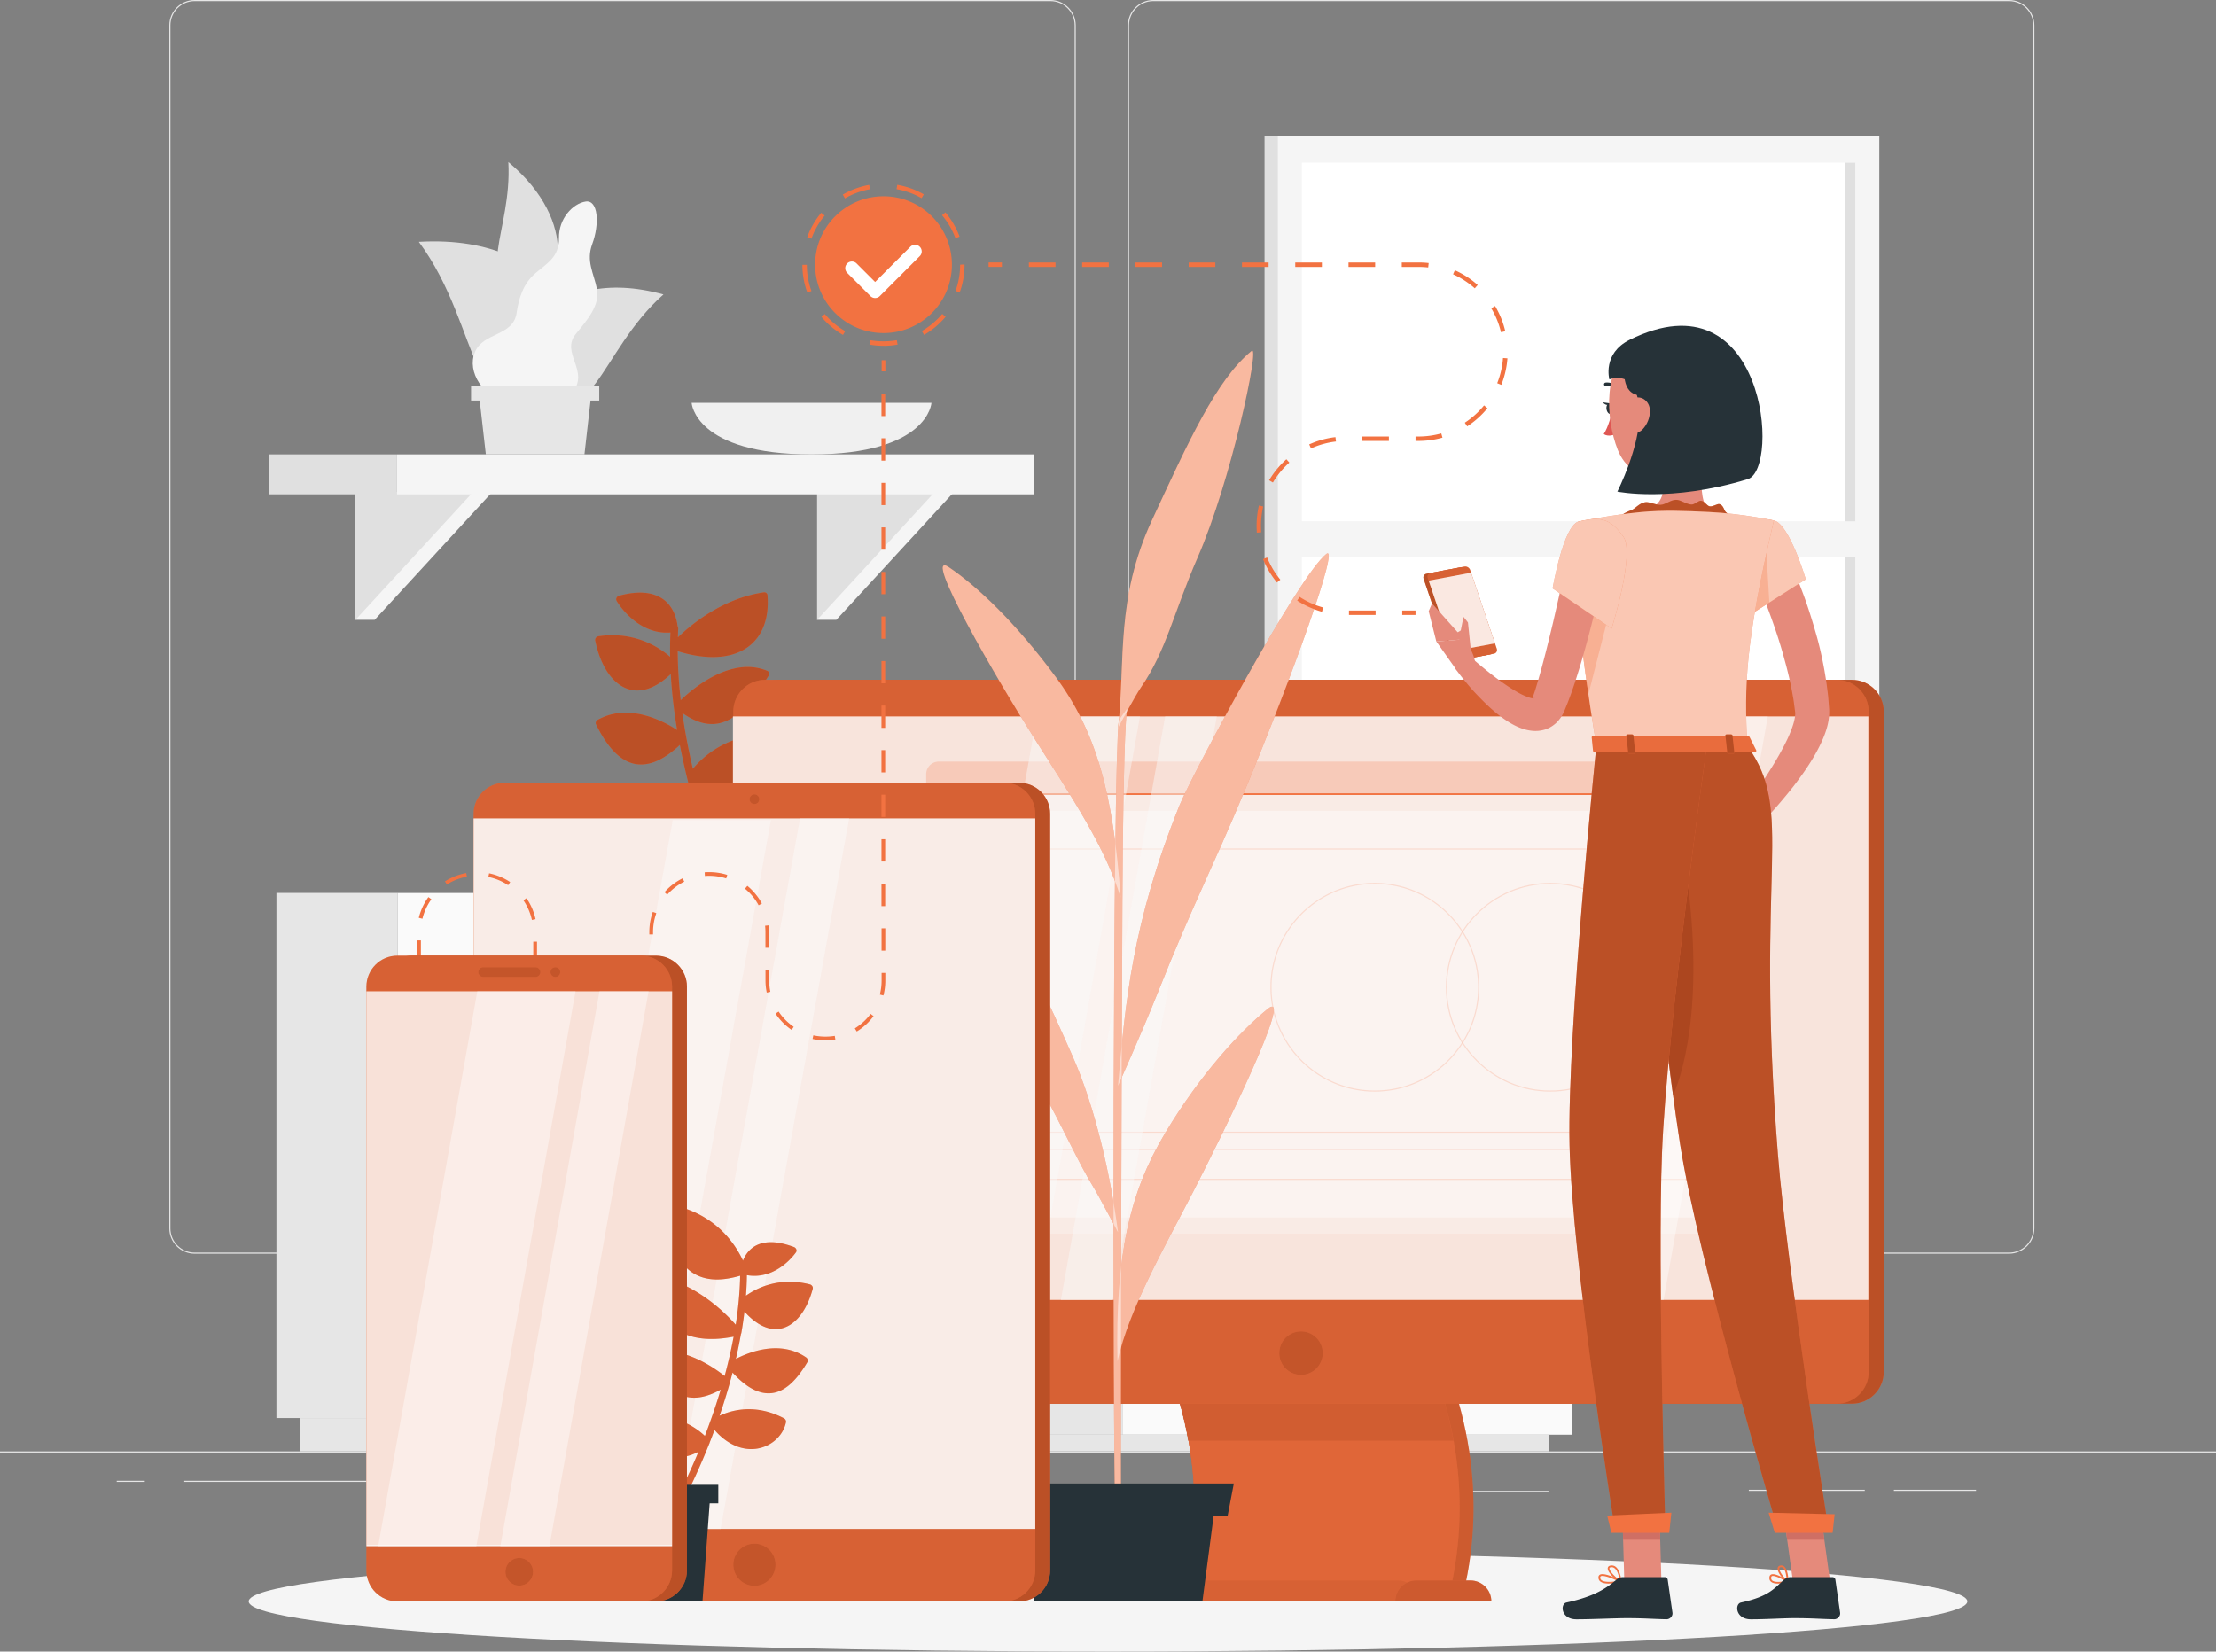 <svg width="817" height="609" viewBox="0 0 817 609" fill="none" xmlns="http://www.w3.org/2000/svg"><rect x="0" y="0" width="817" height="609" fill="#808080" stroke="none"/><g clip-path="url(#a)"><path d="M817 535.19H0v.409h817v-.409Zm-88.48 14.138h-30.278v.408h30.278v-.408Zm-41.017 0h-42.745v.408h42.745v-.408Zm-116.603.408h-31.634v.409H570.9v-.409Zm-432.382-3.71H67.945v.408h70.573v-.408Zm-85.136 0H43.04v.408h10.343v-.408Zm216.145 12.291h-102.91v.408h102.91v-.408Zm117.75-96.022H71.752c-5.147 0-9.33-4.184-9.33-9.333V9.332c0-5.148 4.183-9.332 9.33-9.332h315.525c5.148 0 9.331 4.184 9.331 9.333v443.629c0 5.149-4.183 9.333-9.331 9.333ZM71.752.409c-4.918 0-8.922 4.004-8.922 8.924v443.629c0 4.92 4.004 8.924 8.922 8.924h315.525c4.919 0 8.922-4.004 8.922-8.924V9.332c0-4.92-4.003-8.923-8.922-8.923H71.752Zm668.955 461.886H425.182c-5.147 0-9.33-4.184-9.33-9.333V9.332c0-5.148 4.183-9.332 9.33-9.332h315.525c5.147 0 9.33 4.184 9.33 9.333v443.629c0 5.149-4.183 9.333-9.33 9.333ZM425.182.409c-4.919 0-8.922 4.004-8.922 8.924v443.629c0 4.92 4.003 8.924 8.922 8.924h315.525c4.918 0 8.922-4.004 8.922-8.924V9.332c0-4.92-4.004-8.923-8.922-8.923H425.182Z" fill="#E6E6E6"/><path d="M687.945 50.03H466.211v211.754h221.734V50.029Z" fill="#E0E0E0"/><path d="M692.867 50.03H471.133v211.754h221.734V50.029Z" fill="#F5F5F5"/><path d="M684.023 251.847V59.967H479.986v191.88h204.037Z" fill="#fff"/><path d="M684.023 251.847V59.967h-3.725v191.88h3.725Z" fill="#E0E0E0"/><path d="M689.203 192.208H474.789v13.336h214.414v-13.336Z" fill="#F5F5F5"/><path d="M413.813 431.977h-43.758v97.068h43.758v-97.068Z" fill="#E6E6E6"/><path d="M571.15 529.028H378.469v6.145H571.15v-6.145Z" fill="#E6E6E6"/><path d="M413.811 529.028h165.72V431.96h-165.72v97.068Z" fill="#FAFAFA"/><path d="M431.02 475.746h131.308v-31.838H431.02v31.838Zm0 41.334h131.308v-31.838H431.02v31.838Z" fill="#E6E6E6"/><path d="M516.362 457.653h-39.364a1.928 1.928 0 0 0-1.928 1.928v.507a1.93 1.93 0 0 0 1.928 1.929h39.364a1.93 1.93 0 0 0 1.928-1.929v-.507a1.928 1.928 0 0 0-1.928-1.928Zm0 41.334h-39.364a1.93 1.93 0 0 0-1.928 1.929v.507c0 1.065.864 1.928 1.928 1.928h39.364a1.928 1.928 0 0 0 1.928-1.928v-.507a1.93 1.93 0 0 0-1.928-1.929Z" fill="#FAFAFA"/><path d="M146.555 329.27h-44.641v193.629h44.641V329.27Zm184.07 193.645H110.492v12.275h220.133v-12.275Z" fill="#E6E6E6"/><path d="M146.555 522.915h192.633V329.286H146.555v193.629Z" fill="#FAFAFA"/><path d="M164.099 416.613h157.534v-63.514H164.099v63.514Zm0 82.472h157.534v-63.513H164.099v63.513Z" fill="#E6E6E6"/><path d="M260.558 389.22h-35.376a4.355 4.355 0 0 1-4.346-4.348 4.355 4.355 0 0 1 4.346-4.347h35.376a4.356 4.356 0 0 1 4.347 4.347 4.356 4.356 0 0 1-4.347 4.348Zm0 82.457h-35.376a4.356 4.356 0 0 1-4.346-4.348 4.356 4.356 0 0 1 4.346-4.348h35.376a4.357 4.357 0 0 1 4.347 4.348 4.356 4.356 0 0 1-4.347 4.348Zm254.138-55.113s-32.876-56.698 12.729-101.824c0 0 11.912 7.763 11.716 18.191-.18 10.427-12.745 13.075-10.049 21.787 2.696 8.711 14.559 17.259 6.781 24.45-7.778 7.192 1.258 13.615.735 22.425-.522 8.825-21.912 14.971-21.912 14.971Z" fill="#FAFAFA"/><path d="M466.641 400.367s1.128 31.593 44.216 31.593c43.089 0 44.216-31.593 44.216-31.593h-88.448.016Z" fill="#E6E6E6"/><path d="M517.192 421.745s13.333-64.167-44.184-92.606c0 0-8.856 11.114-5.392 20.969 3.464 9.839 16.226 8.385 16.406 17.505.179 9.12-8.383 20.969 1.274 25.333 9.657 4.381 3.105 13.304 6.373 21.509 3.268 8.205 25.523 7.29 25.523 7.29Z" fill="#E6E6E6"/><path d="M254.985 148.552s1.128 18.992 44.216 18.992c43.089 0 44.216-18.992 44.216-18.992h-88.448.016Z" fill="#F0F0F0"/><path d="m138.122 181.371-7.075 47.202h7.075l43.399-47.202h-43.399Z" fill="#F5F5F5"/><path d="M131.047 181.371v47.202l43.399-47.202h-43.399Z" fill="#E0E0E0"/><path d="m308.334 181.371-7.092 47.202h7.092l43.399-47.202h-43.399Z" fill="#F5F5F5"/><path d="M301.242 181.371v47.202l43.416-47.202h-43.416Zm-202.073.899h47.206v-14.726H99.169v14.726Z" fill="#E0E0E0"/><path d="M381.082 167.544H146.391v14.726h234.691v-14.726Z" fill="#F5F5F5"/><path d="M194.61 107.038c12.206 1.683 19.738-24.843-7.19-47.3 1.454 25.987-14.069 44.358 7.19 47.3Z" fill="#E0E0E0"/><path d="M203.581 141.769c17.68-12.405 5.588-55.733-49.167-52.595 23.693 31.904 18.317 74.202 49.167 52.595Z" fill="#E0E0E0"/><path d="M197.339 141.475c-11.765-12.666 4.984-44.537 47.272-32.9-23.873 20.985-26.782 54.981-47.272 32.9Z" fill="#E0E0E0"/><path d="M212.4 123.006c4.069-4.952 8.873-10.526 7.697-16.41-1.21-5.949-4.069-10.28-1.765-16.54 2.778-7.518 2.238-16.491-2.451-15.74-4.673.753-9.951 6.244-9.804 13.534.082 7.06-4.526 9.3-8.856 13.059-4.314 3.726-6.014 9.234-6.782 14.644-1.372 8.548-12.418 6.93-15.359 14.35-3.023 7.159 3.023 16.704 12.696 18.894 9.706 2.207 16.569 3.563 23.17-3.988 6.716-8.025-4.559-14.693 1.454-21.787v-.016Z" fill="#F5F5F5"/><path d="M179.12 167.544h36.357l2.745-24.19h-41.847l2.745 24.19Z" fill="#E6E6E6"/><path d="M173.674 147.686h47.256v-5.328h-47.256v5.328Z" fill="#E6E6E6"/><path d="M297.157 303.233H257.68v26.037h39.477v-26.037Z" fill="#F5F5F5"/><path d="M228.039 329.27h29.641v-26.037h-29.641v26.037Z" fill="#E0E0E0"/><path d="M216.475 289.374h-16.928v39.912h16.928v-39.912Z" fill="#F5F5F5"/><path d="M186.834 329.27h12.713v-39.913h-12.713v39.913Z" fill="#E0E0E0"/><path d="M408.504 609c174.973 0 316.816-8.283 316.816-18.502 0-10.218-141.843-18.501-316.816-18.501-174.973 0-316.817 8.283-316.817 18.501 0 10.219 141.844 18.502 316.817 18.502Z" fill="#F5F5F5"/><path d="M256.83 289.079c1.96.85 3.954 1.422 5.915 1.651 4.199.49 8.333-.425 11.961-2.779 5.604-3.628 9.019-9.986 8.464-15.821-.049-.588-.54-1.029-1.16-1.046-14.135-.18-22.975 8.107-26.569 12.389-1.536-6.538-2.892-13.451-3.873-20.561 3.268 2.305 6.356 3.629 9.298 3.972 1.421.163 2.81.114 4.183-.164 7.304-1.503 13.137-9.348 18.349-17.586.196-.31.262-.686.164-1.013a1.129 1.129 0 0 0-.654-.736c-13.317-5.54-27.435 6.456-31.944 10.804a166.356 166.356 0 0 1-1.112-18.077c3.056.948 5.981 1.602 8.742 1.912 7.174.85 13.203-.408 17.517-3.726 5.114-3.939 7.483-10.444 6.846-18.829-.049-.686-.67-1.144-1.372-1.046-15.164 2.19-26.814 11.915-31.667 16.59.032-1.079.065-2.158.13-3.236a1.263 1.263 0 0 0-.212-.752c-.588-4.691-2.582-8.287-5.784-10.362-3.791-2.468-9.134-2.795-15.834-.997a1.475 1.475 0 0 0-.915.768c-.18.376-.163.784.033 1.127.278.491 6.144 10.379 16.487 11.605 1.078.131 2.206.147 3.366.065-.131 2.975-.18 5.966-.131 8.957-4.134-3.58-13.202-9.513-26.438-7.568a1.467 1.467 0 0 0-.931.556 1.27 1.27 0 0 0-.245 1.013c2.059 10.118 7.042 16.933 13.349 18.208.278.049.572.098.883.147 3.251.376 7.941-.588 13.627-5.998.393 6.995 1.226 13.925 2.337 20.626-5.49-3.547-18.088-10.035-29.298-3.726-.621.343-.882 1.095-.588 1.683 4.559 9.218 9.526 14.023 15.213 14.693h.147c4.738.507 9.836-1.846 15.539-7.126a263.785 263.785 0 0 0 4.445 19.025c-5.295-4.429-12.059-4.625-20.883-.654-.392.18-.686.54-.784.948-.098.409.016.834.31 1.112.376.359 6.798 6.505 14.673 7.436 2.811.327 5.818 0 8.808-1.52 5.702 18.796 11.699 31.659 11.83 31.904.196.409.572.654 1.013.719.278.033.572-.016.85-.163.719-.36 1.029-1.21.719-1.88-.147-.294-8.481-18.158-14.788-42.527l-.016-.017Z" fill="#f27241"/><path d="M256.83 289.079c1.96.85 3.954 1.422 5.915 1.651 4.199.49 8.333-.425 11.961-2.779 5.604-3.628 9.019-9.986 8.464-15.821-.049-.588-.54-1.029-1.16-1.046-14.135-.18-22.975 8.107-26.569 12.389-1.536-6.538-2.892-13.451-3.873-20.561 3.268 2.305 6.356 3.629 9.298 3.972 1.421.163 2.81.114 4.183-.164 7.304-1.503 13.137-9.348 18.349-17.586.196-.31.262-.686.164-1.013a1.129 1.129 0 0 0-.654-.736c-13.317-5.54-27.435 6.456-31.944 10.804a166.356 166.356 0 0 1-1.112-18.077c3.056.948 5.981 1.602 8.742 1.912 7.174.85 13.203-.408 17.517-3.726 5.114-3.939 7.483-10.444 6.846-18.829-.049-.686-.67-1.144-1.372-1.046-15.164 2.19-26.814 11.915-31.667 16.59.032-1.079.065-2.158.13-3.236a1.263 1.263 0 0 0-.212-.752c-.588-4.691-2.582-8.287-5.784-10.362-3.791-2.468-9.134-2.795-15.834-.997a1.475 1.475 0 0 0-.915.768c-.18.376-.163.784.033 1.127.278.491 6.144 10.379 16.487 11.605 1.078.131 2.206.147 3.366.065-.131 2.975-.18 5.966-.131 8.957-4.134-3.58-13.202-9.513-26.438-7.568a1.467 1.467 0 0 0-.931.556 1.27 1.27 0 0 0-.245 1.013c2.059 10.118 7.042 16.933 13.349 18.208.278.049.572.098.883.147 3.251.376 7.941-.588 13.627-5.998.393 6.995 1.226 13.925 2.337 20.626-5.49-3.547-18.088-10.035-29.298-3.726-.621.343-.882 1.095-.588 1.683 4.559 9.218 9.526 14.023 15.213 14.693h.147c4.738.507 9.836-1.846 15.539-7.126a263.785 263.785 0 0 0 4.445 19.025c-5.295-4.429-12.059-4.625-20.883-.654-.392.18-.686.54-.784.948-.098.409.016.834.31 1.112.376.359 6.798 6.505 14.673 7.436 2.811.327 5.818 0 8.808-1.52 5.702 18.796 11.699 31.659 11.83 31.904.196.409.572.654 1.013.719.278.033.572-.016.85-.163.719-.36 1.029-1.21.719-1.88-.147-.294-8.481-18.158-14.788-42.527l-.016-.017Z" fill="#973915" opacity=".6"/><path d="M682.764 250.687H287.663c-6.489 0-11.749 5.261-11.749 11.751v243.398c0 6.49 5.26 11.751 11.749 11.751h395.101c6.488 0 11.748-5.261 11.748-11.751V262.438c0-6.49-5.26-11.751-11.748-11.751Z" fill="#f27241"/><path opacity=".6" d="M682.764 250.687H287.663c-6.489 0-11.749 5.261-11.749 11.751v243.398c0 6.49 5.26 11.751 11.749 11.751h395.101c6.488 0 11.748-5.261 11.748-11.751V262.438c0-6.49-5.26-11.751-11.748-11.751Z" fill="#973915"/><path d="M538.756 590.498H441.01c9.575-36.12 3.84-75.036-17.19-111.156h97.746c21.03 36.12 26.765 75.036 17.19 111.156Z" fill="#f27241"/><path d="M533.662 590.498h-97.746c9.575-36.12 3.84-75.036-17.189-111.156h97.745c21.03 36.12 26.765 75.036 17.19 111.156Z" fill="#f27241"/><path d="M536.995 531.218h-98.807c-3.154-17.521-9.641-35.009-19.461-51.876h98.808c9.82 16.867 16.307 34.355 19.46 51.876Z" fill="#f27241"/><g opacity=".4" fill="#973915"><path d="M538.764 590.498h-97.746c9.575-36.12 3.84-75.036-17.19-111.156h97.746c21.03 36.12 26.765 75.036 17.19 111.156Z"/><path d="M533.662 590.498h-97.746c9.575-36.12 3.84-75.036-17.189-111.156h97.745c21.03 36.12 26.765 75.036 17.19 111.156Z"/><path d="M536.995 531.218h-98.807c-3.154-17.521-9.641-35.009-19.461-51.876h98.808c9.82 16.867 16.307 34.355 19.46 51.876Z"/></g><path d="M533.662 590.498h-97.746c9.575-36.12 3.84-75.036-17.189-111.156h97.745c21.03 36.12 26.765 75.036 17.19 111.156Z" fill="#f27241"/><path opacity=".2" d="M533.662 590.498h-97.746c9.575-36.12 3.84-75.036-17.189-111.156h97.745c21.03 36.12 26.765 75.036 17.19 111.156Z" fill="#973915"/><path opacity=".2" d="M535.869 531.218h-97.877c-3.121-17.521-9.542-35.009-19.281-51.876h97.877c9.738 16.867 16.16 34.355 19.281 51.876Z" fill="#973915"/><path d="M677.209 250.687H282.108c-6.489 0-11.749 5.261-11.749 11.751v243.398c0 6.49 5.26 11.751 11.749 11.751h395.101c6.489 0 11.748-5.261 11.748-11.751V262.438c0-6.49-5.259-11.751-11.748-11.751Z" fill="#f27241"/><path opacity=".3" d="M677.209 250.687H282.108c-6.489 0-11.749 5.261-11.749 11.751v243.398c0 6.49 5.26 11.751 11.749 11.751h395.101c6.489 0 11.748-5.261 11.748-11.751V262.438c0-6.49-5.259-11.751-11.748-11.751Z" fill="#973915"/><path d="M515.526 582.768H403.94c-4.265 0-7.729 3.465-7.729 7.731h127.043c0-4.266-3.464-7.731-7.728-7.731Z" fill="#f27241"/><path opacity=".3" d="M515.526 582.768H403.94c-4.265 0-7.729 3.465-7.729 7.731h127.043c0-4.266-3.464-7.731-7.728-7.731Z" fill="#973915"/><path d="M688.957 264.188H270.359v215.138h418.598V264.188Z" fill="#f27241"/><path opacity=".84" d="M688.809 264.188H270.211v215.138h418.598V264.188Z" fill="#FAFAFA"/><path opacity=".23" d="M628.121 280.826H346.109a4.64 4.64 0 0 0-4.64 4.641v165.011a4.64 4.64 0 0 0 4.64 4.642h282.012a4.641 4.641 0 0 0 4.641-4.642V285.467a4.641 4.641 0 0 0-4.641-4.641Z" fill="#f27241"/><path opacity=".67" d="M631.536 292.822v157.656c0 2.55-2.091 4.642-4.64 4.642H344.867c-2.549 0-4.64-2.092-4.64-4.642V292.822h291.309Z" fill="#FAFAFA"/><path opacity=".41" d="M630.688 298.984H341.094v149.958h289.594V298.984Z" fill="#fff"/><path opacity=".19" d="M571.551 402.524c-21.226 0-38.481-17.275-38.481-38.49 0-21.215 17.272-38.491 38.481-38.491 21.209 0 38.481 17.26 38.481 38.491 0 21.231-17.255 38.49-38.481 38.49Zm0-76.572c-20.997 0-38.072 17.08-38.072 38.082 0 21.002 17.075 38.082 38.072 38.082 20.997 0 38.072-17.08 38.072-38.082 0-21.002-17.075-38.082-38.072-38.082Z" fill="#f27241"/><path opacity=".19" d="M506.864 402.524c-21.226 0-38.481-17.275-38.481-38.49 0-21.215 17.271-38.491 38.481-38.491 21.209 0 38.48 17.26 38.48 38.491 0 21.231-17.255 38.49-38.48 38.49Zm0-76.572c-20.997 0-38.073 17.08-38.073 38.082 0 21.002 17.076 38.082 38.073 38.082 20.996 0 38.072-17.08 38.072-38.082 0-21.002-17.076-38.082-38.072-38.082Zm102.977 98.081H382.649a.199.199 0 0 1-.196-.196v-6.342c0-.114.098-.196.196-.196h227.192c.114 0 .196.098.196.196v6.342a.199.199 0 0 1-.196.196Zm-226.979-.408h226.782v-5.933H382.862v5.933Z" fill="#f27241"/><path opacity=".19" d="M622.503 435.082H349.282a.199.199 0 0 1-.196-.196V313.073c0-.115.098-.197.196-.197h273.221c.115 0 .196.099.196.197v121.813a.199.199 0 0 1-.196.196Zm-273.009-.409h272.813V313.269H349.494v121.404Z" fill="#f27241"/><path d="M618.906 286.857a2.476 2.476 0 0 0 2.468 2.468 2.476 2.476 0 0 0 2.467-2.468 2.476 2.476 0 0 0-2.467-2.468 2.476 2.476 0 0 0-2.468 2.468Zm-6.275 2.468a2.468 2.468 0 1 0 0-4.936 2.468 2.468 0 0 0 0 4.936Zm-8.742 0a2.468 2.468 0 1 0 0-4.936 2.468 2.468 0 0 0 0 4.936Z" fill="#fff"/><path d="M631.535 292.512H340.242v.621h291.293v-.621Z" fill="#f27241"/><path opacity=".47" d="m382.221 264.188-38.432 215.154h38.056l38.448-215.154h-38.072Zm47.351 0-38.431 215.154h19.019l38.448-215.154h-19.036Z" fill="#FAFAFA"/><path opacity=".4" d="m642.253 264.188-38.448 215.154h9.526l38.432-215.154h-9.51Zm-16.742 0-38.449 215.154h9.527l38.431-215.154h-9.509Z" fill="#fff"/><path d="M542.111 582.768h-19.984c-4.264 0-7.729 3.465-7.729 7.731h35.442c0-4.266-3.464-7.731-7.729-7.731Z" fill="#f27241"/><path opacity=".4" d="M542.111 582.768h-19.984c-4.264 0-7.729 3.465-7.729 7.731h35.442c0-4.266-3.464-7.731-7.729-7.731Z" fill="#973915"/><path d="M487.662 498.955a8 8 0 0 1-8.007 8.009 8 8 0 0 1-8.007-8.009 8 8 0 0 1 8.007-8.009 8 8 0 0 1 8.007 8.009Z" fill="#f27241"/><path opacity=".5" d="M487.662 498.955a8 8 0 0 1-8.007 8.009 8 8 0 0 1-8.007-8.009 8 8 0 0 1 8.007-8.009 8 8 0 0 1 8.007 8.009Z" fill="#973915"/><path d="M411.243 562.877c-1.127-39.145-1.029-277.737 1.242-297.333l3.088-4.266s-1.405 3.808-1.764 70.852c-.36 67.06-.801 220.793-.425 230.747h-2.141Z" fill="#f27241"/><path d="M429.593 417.757c13.089-21.77 27.386-37.248 37.729-45.698 10.36-8.45-16.797 46.777-27.402 67.354-10.621 20.577-23.709 43.328-27.925 62.549-.817-39.144 4.51-62.418 17.598-84.189v-.016ZM412.259 268.29c2.663-24.745-.948-47.627 12.516-76.605 13.464-28.979 23.709-51.73 36.7-62.304 3.121-2.534-7.549 47.839-19.952 76.212-8.741 20.022-11.568 34.389-20.849 47.823-2.174 3.139-8.432 14.874-8.432 14.874h.017Zm-.064 132.028c2.713-30.547 5.164-59.95 22.697-103.426 4.264-10.591 43.791-84.614 54.101-92.622 5.066-3.923-12.614 45.257-29.853 86.706-12.925 31.07-18.284 39.928-32.664 75.967-5.669 14.203-14.264 33.375-14.264 33.375h-.017Zm-23.008-150.742c-14.706-19.94-28.922-33.408-39.363-40.436-10.441-7.028 18.023 41.94 31.634 63.301 13.612 21.379 26.03 39.929 31.684 58.463-2.713-39.013-9.249-61.405-23.955-81.344v.016Zm23.01 204.809c-2.778-21.215-8.497-46.205-16.667-64.707-8.17-18.502-20.752-46.875-30.752-56.518-2.402-2.321 10.458 52.89 18.726 67.567 8.252 14.677 14.314 28.504 19.51 36.823 1.732 2.762 9.183 16.835 9.183 16.835Z" fill="#f27241"/><path opacity=".5" d="M411.243 562.877c-1.127-39.145-1.029-277.737 1.242-297.333l3.088-4.266s-1.405 3.808-1.764 70.852c-.36 67.06-.801 220.793-.425 230.747h-2.141Z" fill="#fff"/><path opacity=".5" d="M429.593 417.757c13.089-21.77 27.386-37.248 37.729-45.698 10.36-8.45-16.797 46.777-27.402 67.354-10.621 20.577-23.709 43.328-27.925 62.549-.817-39.144 4.51-62.418 17.598-84.189v-.016ZM412.259 268.29c2.663-24.745-.948-47.627 12.516-76.605 13.464-28.979 23.709-51.73 36.7-62.304 3.121-2.534-7.549 47.839-19.952 76.212-8.741 20.022-11.568 34.389-20.849 47.823-2.174 3.139-8.432 14.874-8.432 14.874h.017Zm-.064 132.028c2.713-30.547 5.164-59.95 22.697-103.426 4.264-10.591 43.791-84.614 54.101-92.622 5.066-3.923-12.614 45.257-29.853 86.706-12.925 31.07-18.284 39.928-32.664 75.967-5.669 14.203-14.264 33.375-14.264 33.375h-.017Zm-23.008-150.742c-14.706-19.94-28.922-33.408-39.363-40.436-10.441-7.028 18.023 41.94 31.634 63.301 13.612 21.379 26.03 39.929 31.684 58.463-2.713-39.013-9.249-61.405-23.955-81.344v.016Zm23.01 204.809c-2.778-21.215-8.497-46.205-16.667-64.707-8.17-18.502-20.752-46.875-30.752-56.518-2.402-2.321 10.458 52.89 18.726 67.567 8.252 14.677 14.314 28.504 19.51 36.823 1.732 2.762 9.183 16.835 9.183 16.835Z" fill="#fff"/><path d="M443.305 590.499h-61.929l-4.673-35.598h71.275l-4.673 35.598Z" fill="#263238"/><path d="M452.585 559.036h-80.508l-2.304-12.013h85.116l-2.304 12.013Z" fill="#263238"/><path d="M375.741 288.654H191.508c-6.308 0-11.422 5.115-11.422 11.425v278.978c0 6.31 5.114 11.425 11.422 11.425h184.233c6.308 0 11.422-5.115 11.422-11.425V300.079c0-6.31-5.114-11.425-11.422-11.425Z" fill="#f27241"/><path opacity=".6" d="M375.741 288.654H191.508c-6.308 0-11.422 5.115-11.422 11.425v278.978c0 6.31 5.114 11.425 11.422 11.425h184.233c6.308 0 11.422-5.115 11.422-11.425V300.079c0-6.31-5.114-11.425-11.422-11.425Z" fill="#973915"/><path d="M370.265 288.654H186.031c-6.308 0-11.422 5.115-11.422 11.425v278.978c0 6.31 5.114 11.425 11.422 11.425h184.234c6.308 0 11.421-5.115 11.421-11.425V300.079c0-6.31-5.113-11.425-11.421-11.425Z" fill="#f27241"/><path opacity=".3" d="M370.265 288.654H186.031c-6.308 0-11.422 5.115-11.422 11.425v278.978c0 6.31 5.114 11.425 11.422 11.425h184.234c6.308 0 11.421-5.115 11.421-11.425V300.079c0-6.31-5.113-11.425-11.421-11.425Z" fill="#973915"/><path d="M381.686 301.779H174.609v261.997h207.077V301.779Z" fill="#FAFAFA"/><path opacity=".1" d="M381.686 301.779H174.609v261.997h207.077V301.779Z" fill="#f27241"/><path opacity=".48" d="m248.027 302.416-47.386 262.013h36.193l47.386-262.013h-36.193Zm46.945-.637-47.386 262.013h18.088l47.386-262.013h-18.088Z" fill="#FAFAFA"/><path d="M278.137 584.745a7.779 7.779 0 0 0 7.778-7.78 7.778 7.778 0 1 0-15.556 0 7.78 7.78 0 0 0 7.778 7.78Z" fill="#f27241"/><path opacity=".5" d="M278.137 584.745a7.779 7.779 0 0 0 7.778-7.78 7.778 7.778 0 1 0-15.556 0 7.78 7.78 0 0 0 7.778 7.78Z" fill="#973915"/><path d="M279.939 294.702c0 .997-.801 1.798-1.798 1.798a1.792 1.792 0 0 1-1.797-1.798c0-.997.8-1.798 1.797-1.798.997 0 1.798.801 1.798 1.798Z" fill="#f27241"/><path opacity=".5" d="M279.939 294.702c0 .997-.801 1.798-1.798 1.798a1.792 1.792 0 0 1-1.797-1.798c0-.997.8-1.798 1.797-1.798.997 0 1.798.801 1.798 1.798Z" fill="#973915"/><path d="m536.781 243.675 12.451-2.337c.866-.164 1.34-.997 1.062-1.831l-9.82-29.043c-.294-.85-1.226-1.406-2.108-1.243l-12.451 2.338c-.866.163-1.34.997-1.062 1.83l9.82 29.044c.294.85 1.226 1.405 2.108 1.242Z" fill="#f27241"/><path opacity=".6" d="m536.781 243.675 12.451-2.337c.866-.164 1.34-.997 1.062-1.831l-9.82-29.043c-.294-.85-1.226-1.406-2.108-1.243l-12.451 2.338c-.866.163-1.34.997-1.062 1.83l9.82 29.044c.294.85 1.226 1.405 2.108 1.242Z" fill="#973915"/><path d="m538.32 243.381 12.451-2.337c.866-.164 1.34-.997 1.062-1.831l-9.82-29.043c-.294-.85-1.225-1.406-2.108-1.243l-12.451 2.338c-.866.163-1.34.997-1.062 1.83l9.82 29.044c.294.85 1.226 1.405 2.108 1.242Z" fill="#f27241"/><path opacity=".3" d="m538.32 243.381 12.451-2.337c.866-.164 1.34-.997 1.062-1.831l-9.82-29.043c-.294-.85-1.225-1.406-2.108-1.243l-12.451 2.338c-.866.163-1.34.997-1.062 1.83l9.82 29.044c.294.85 1.226 1.405 2.108 1.242Z" fill="#973915"/><path d="m535.542 240.161 15.621-2.926-8.791-26.052-15.638 2.909 8.808 26.069Z" fill="#FAFAFA"/><path opacity=".14" d="m535.542 240.161 15.621-2.926-8.791-26.052-15.638 2.909 8.808 26.069Z" fill="#f27241"/><path d="m526.734 225.37 1.226-2.861 11.765 13.223-10.18.801-2.811-11.163Z" fill="#E58A7B"/><path d="M325.736 122.81c13.925 0 25.213-11.291 25.213-25.22 0-13.928-11.288-25.218-25.213-25.218-13.924 0-25.213 11.29-25.213 25.219 0 13.928 11.289 25.219 25.213 25.219Zm-.006 4.691c-1.732 0-3.464-.147-5.163-.442l.278-1.618a29.02 29.02 0 0 0 9.804 0l.277 1.618a30.804 30.804 0 0 1-5.212.458l.016-.016Zm-14.918-3.988a29.983 29.983 0 0 1-7.958-6.669l1.242-1.046c2.141 2.534 4.657 4.658 7.517 6.293l-.817 1.422h.016Zm29.869-.033-.817-1.422a28.409 28.409 0 0 0 7.517-6.309l1.258 1.046a30.27 30.27 0 0 1-7.941 6.685h-.017Zm-43.039-15.609a29.694 29.694 0 0 1-1.814-10.215h1.634a28.1 28.1 0 0 0 1.716 9.66l-1.536.555Zm56.177-.049-1.536-.555a28.109 28.109 0 0 0 1.699-9.66l1.111-.082.523.066c0 3.53-.604 6.962-1.797 10.248v-.017Zm-54.674-19.825-1.536-.556a29.59 29.59 0 0 1 5.18-8.99l1.258 1.047a27.969 27.969 0 0 0-4.886 8.499h-.016Zm53.105-.164a28.402 28.402 0 0 0-4.935-8.466l1.242-1.062a30.105 30.105 0 0 1 5.229 8.956l-1.536.572Zm-40.719-14.677-.817-1.405a29.768 29.768 0 0 1 9.738-3.58l.278 1.602a27.75 27.75 0 0 0-9.199 3.383Zm28.235-.081a27.666 27.666 0 0 0-9.232-3.318l.278-1.618a29.808 29.808 0 0 1 9.771 3.514l-.817 1.422Zm182.113 152.05h-4.902v1.634h4.902v-1.634Zm-14.723 1.634h-9.82v-1.635h9.82v1.635Zm-19.755-1.177a33.188 33.188 0 0 1-9.151-4.119l.883-1.373a30.883 30.883 0 0 0 8.693 3.923l-.441 1.569h.016Zm-16.618-10.803a33.16 33.16 0 0 1-5.131-8.614l1.52-.605a31.035 31.035 0 0 0 4.869 8.189l-1.258 1.046v-.016Zm-7.402-18.388a32.246 32.246 0 0 1-.098-2.517c0-2.517.294-5.034.85-7.485l1.585.376a31.38 31.38 0 0 0-.817 7.109c0 .801.032 1.602.081 2.403l-1.634.131.033-.017Zm5.915-18.469-1.405-.833a33.376 33.376 0 0 1 6.373-7.747l1.094 1.226a31.598 31.598 0 0 0-6.062 7.354Zm14.053-12.568-.67-1.487a32.612 32.612 0 0 1 9.673-2.681l.196 1.618a31.32 31.32 0 0 0-9.183 2.533l-.016.017Zm39.608-2.762h-1.079v-1.635h1.079c2.859 0 5.686-.392 8.415-1.144l.441 1.569a32.98 32.98 0 0 1-8.856 1.21Zm-10.899 0h-9.82v-1.635h9.82v1.635Zm28.889-5.361-.899-1.373a30.99 30.99 0 0 0 7.092-6.374l1.258 1.029a33.11 33.11 0 0 1-7.467 6.701l.016.017Zm12.566-15.331-1.52-.605a31.203 31.203 0 0 0 2.14-9.283l1.634.114a32.893 32.893 0 0 1-2.254 9.774Zm-.131-19.401a30.901 30.901 0 0 0-3.579-8.825l1.406-.834a32.608 32.608 0 0 1 3.758 9.3l-1.585.376v-.017Zm-9.657-16.18a31.41 31.41 0 0 0-8.007-5.181l.67-1.488a32.716 32.716 0 0 1 8.415 5.443l-1.078 1.226Zm-17.19-7.698a32.492 32.492 0 0 0-3.562-.197h-6.16V96.79h6.144c1.323 0 2.516.065 3.774.212l-.179 1.619h-.017Zm-19.542-.197h-9.821V96.79h9.821v1.634Zm-19.641 0h-9.82V96.79h9.82v1.634Zm-19.641 0h-9.82V96.79h9.82v1.634Zm-19.64 0h-9.821V96.79h9.821v1.634Zm-19.641 0h-9.821V96.79h9.821v1.634Zm-19.641 0h-9.82V96.79h9.82v1.634Zm-19.641 0h-9.82V96.79h9.82v1.634Zm-19.769-1.651h-4.902v1.635h4.902v-1.635Zm-42.96 36.056h-1.372v4.102h1.372v-4.102ZM155.194 404.24h-1.373v-8.221h1.373v8.221Zm0-16.426h-1.373v-8.221h1.373v8.221Zm149.135-4.2c-1.602 0-3.203-.18-4.755-.507l.294-1.34c2.565.556 5.294.637 7.892.196l.229 1.34a22.907 22.907 0 0 1-3.66.311Zm-84.217-.033-.081-1.373a20.374 20.374 0 0 0 7.647-1.994l.588 1.226a22.066 22.066 0 0 1-8.154 2.125v.016Zm-8.349-1.079a22.041 22.041 0 0 1-7.337-4.135l.882-1.046a20.645 20.645 0 0 0 6.88 3.874l-.425 1.291v.016Zm104.118-2.141-.719-1.16a20.88 20.88 0 0 0 5.817-5.345l1.095.818a21.941 21.941 0 0 1-6.209 5.687h.016Zm-24.036-.604a22.227 22.227 0 0 1-5.915-5.999l1.144-.752a20.672 20.672 0 0 0 5.555 5.623l-.768 1.128h-.016Zm-56.831-3.318-1.013-.916a20.324 20.324 0 0 0 4.118-6.733l1.275.474a22.04 22.04 0 0 1-4.396 7.191l.016-.016Zm-35.866-4.642a21.832 21.832 0 0 1-2.418-8.074l1.356-.131a20.55 20.55 0 0 0 2.271 7.568l-1.209.637Zm-43.954-.392h-1.373v-8.221h1.373v8.221Zm170.507-4.332-1.323-.343c.441-1.683.654-3.432.654-5.197v-2.795h1.372v2.795c0 1.879-.229 3.743-.703 5.54Zm-43.023-1.078a22.608 22.608 0 0 1-.457-4.462v-3.857h1.372v3.857c0 1.405.147 2.811.425 4.184l-1.34.278Zm-41.879-5.034h-1.373v-8.221h1.373v8.221Zm-42.811-5.508h-1.373v-8.221h1.373v8.221Zm-42.811-.474h-1.372v-8.221h1.372v8.221Zm171.211-4.446h-1.373v-8.221h1.373v8.221Zm-42.811-1.062h-1.373v-5.786c0-.785-.049-1.569-.13-2.337l1.356-.147c.098.817.147 1.667.147 2.5v5.786-.016Zm-42.811-4.92h-1.372v-.866c0-2.55.424-5.05 1.29-7.437l1.291.458a20.64 20.64 0 0 0-1.209 6.979v.866Zm-44.657-5.328a20.816 20.816 0 0 0-3.137-7.257l1.127-.768a21.748 21.748 0 0 1 3.35 7.731l-1.34.294Zm-40.376-.458-1.324-.327a21.906 21.906 0 0 1 3.53-7.649l1.111.801a20.346 20.346 0 0 0-3.301 7.175h-.016Zm170.622-4.658h-1.372v-8.221h1.372v8.221Zm-46.667-.31a20.743 20.743 0 0 0-5.016-6.097l.866-1.046a22.157 22.157 0 0 1 5.359 6.505l-1.209.654v-.016Zm-33.693-3.89-1.013-.915a22.14 22.14 0 0 1 6.683-5.116l.605 1.226a20.674 20.674 0 0 0-6.275 4.805Zm-58.661-3.498a20.468 20.468 0 0 0-7.287-3.04l.278-1.34a21.985 21.985 0 0 1 7.777 3.236l-.751 1.144h-.017Zm-22.549-.245-.735-1.16a22.279 22.279 0 0 1 7.843-3.073l.245 1.34a20.38 20.38 0 0 0-7.353 2.877v.016Zm102.942-2.255a20.645 20.645 0 0 0-6.242-.965c-.604 0-1.078.017-1.601.066l-.098-1.357a19.43 19.43 0 0 1 1.699-.065c2.272 0 4.51.343 6.651 1.029l-.409 1.308v-.016Zm58.628-6.244h-1.372v-8.221h1.372v8.221Zm0-16.426h-1.372v-8.221h1.372v8.221Zm0-16.426h-1.372v-8.221h1.372v8.221Zm0-16.426h-1.372v-8.221h1.372v8.221Zm0-16.425h-1.372v-8.222h1.372v8.222Zm0-16.426h-1.372v-8.222h1.372v8.222Zm0-16.426h-1.372v-8.221h1.372v8.221Zm0-16.426h-1.372v-8.221h1.372v8.221Zm0-16.426h-1.372v-8.221h1.372v8.221Zm0-16.426h-1.372v-8.221h1.372v8.221Zm0-16.426h-1.372v-8.221h1.372v8.221ZM155.208 412.625h-1.372v4.102h1.372v-4.102Z" fill="#f27241"/><path d="M322.642 109.898a2.464 2.464 0 0 1-1.732-.719l-8.562-8.564a2.438 2.438 0 0 1 0-3.465 2.436 2.436 0 0 1 3.464 0l6.83 6.831 12.991-12.993a2.436 2.436 0 0 1 3.464 0 2.437 2.437 0 0 1 0 3.465l-14.723 14.726a2.464 2.464 0 0 1-1.732.719Z" fill="#fff"/><path d="M629.903 158.8c-1.585 8.123-5.196 24.581.491 29.991 0 0-2.223 8.238-17.304 8.238-16.602 0-7.925-8.238-7.925-8.238 9.052-2.157 8.823-8.891 7.238-15.2l17.5-14.808v.017Z" fill="#E58A7B"/><path d="M596.86 191.586c.049-1.225 1.879-2.484 4.575-3.465 1.455-.539 2.876-2.582 5.082-2.942 1.667-.277 3.742 1.112 5.833.965 1.749-.131 3.579-1.831 5.605-1.847 1.781 0 3.66 1.651 5.654 1.749 1.242.049 2.483-1.504 3.529-1.406 1.275.115 2.173 1.88 3.17 2.059 1.324.229 2.811-1.095 3.709-.8 1.438.457 1.634 2.402 2.272 2.925 1.83 1.504 3.3 2.893 1.601 3.171-4.036.637-4.2-1.667-8.268-1.7-4.069-.033-4.085 1.602-8.17 1.553-4.085-.033-4.069-1.667-8.138-1.716-4.085-.033-4.019 1.127-8.088 1.552-4.167.442-4.346.556-8.382-.081l.016-.017Z" fill="#f27241"/><path d="M596.86 191.586c.049-1.225 1.879-2.484 4.575-3.465 1.455-.539 2.876-2.582 5.082-2.942 1.667-.277 3.742 1.112 5.833.965 1.749-.131 3.579-1.831 5.605-1.847 1.781 0 3.66 1.651 5.654 1.749 1.242.049 2.483-1.504 3.529-1.406 1.275.115 2.173 1.88 3.17 2.059 1.324.229 2.811-1.095 3.709-.8 1.438.457 1.634 2.402 2.272 2.925 1.83 1.504 3.3 2.893 1.601 3.171-4.036.637-4.2-1.667-8.268-1.7-4.069-.033-4.085 1.602-8.17 1.553-4.085-.033-4.069-1.667-8.138-1.716-4.085-.033-4.019 1.127-8.088 1.552-4.167.442-4.346.556-8.382-.081l.016-.017Z" fill="#973915" opacity=".6"/><path d="M659.577 206.394c2.124 4.495 3.791 8.793 5.474 13.271 1.617 4.446 3.039 8.99 4.346 13.55 1.34 4.56 2.386 9.251 3.236 13.974.408 2.37.8 4.756 1.078 7.175.163 1.193.31 2.403.392 3.629l.294 3.759c.098 3.71-.735 6.537-1.683 9.103-.964 2.55-2.124 4.838-3.333 7.028-2.451 4.348-5.245 8.254-8.137 12.03-5.883 7.469-12.141 14.317-19.053 20.757l-5.082-4.707c2.696-3.563 5.442-7.224 8.023-10.918 2.631-3.661 5.164-7.388 7.5-11.163 2.37-3.759 4.559-7.584 6.357-11.376.882-1.896 1.65-3.792 2.189-5.573.523-1.765.801-3.498.654-4.397l-.409-3.089c-.114-1.062-.31-2.125-.506-3.187-.343-2.125-.817-4.266-1.291-6.39-.507-2.125-1.03-4.25-1.634-6.375a149.878 149.878 0 0 0-1.83-6.358c-1.307-4.233-2.778-8.417-4.33-12.585-1.504-4.135-3.252-8.368-4.919-12.225l12.68-5.917-.016-.016Z" fill="#E58A7B"/><path d="M654.003 191.897c5.686 1.242 11.765 21.705 11.765 21.705l-22.386 14.284s-7.026-16.409-4.314-23.47c2.827-7.355 8.219-13.99 14.935-12.519Z" fill="#f27241"/><path opacity=".6" d="M654.003 191.897c5.686 1.242 11.765 21.705 11.765 21.705l-22.386 14.284s-7.026-16.409-4.314-23.47c2.827-7.355 8.219-13.99 14.935-12.519Z" fill="#fff"/><path opacity=".28" d="m650.967 198.875-7.647 28.897.049.131 8.955-5.721-1.357-23.307Z" fill="#f27241"/><path d="M582.011 192.305s-6.52 2.305 6.536 82.636h55.588c-.931-22.636-.964-36.578 9.853-83.028 0 0-11.65-2.533-23.611-3.105-9.346-.458-17.01-.752-25.245 0-10.834.997-23.138 3.514-23.138 3.514l.017-.017Z" fill="#f27241"/><path opacity=".6" d="M582.011 192.305s-6.52 2.305 6.536 82.636h55.588c-.931-22.636-.964-36.578 9.853-83.028 0 0-11.65-2.533-23.611-3.105-9.346-.458-17.01-.752-25.245 0-10.834.997-23.138 3.514-23.138 3.514l.017-.017Z" fill="#fff"/><path d="m639.704 304.116-13.235-3.988 5.523 12.781s8.742.834 11.895-3.906l-4.183-4.887Z" fill="#E58A7B"/><path d="m615.75 304.312 5.196 10.444 11.046-1.847-5.523-12.781-10.719 4.184Zm58.971 278.815h-13.693l-4.395-31.708h13.693l4.395 31.708Zm-62.184 0H598.86l-.915-31.708h13.677l.915 31.708Z" fill="#E58A7B"/><path d="m597.945 551.419.474 16.345h13.693l-.474-16.345h-13.693Zm72.381 0h-13.693l2.271 16.345h13.693l-2.271-16.345Z" fill="#CF6F64"/><path d="M603.235 274.925s7.941 93.963 16.177 146.918c6.65 42.773 36.176 142.75 36.176 142.75h18.661s-15.376-96.561-18.759-138.86c-8.545-107.054 6.438-125.997-11.356-150.808h-40.915.016Z" fill="#f27241"/><path opacity=".6" d="M603.235 274.925s7.941 93.963 16.177 146.918c6.65 42.773 36.176 142.75 36.176 142.75h18.661s-15.376-96.561-18.759-138.86c-8.545-107.054 6.438-125.997-11.356-150.808h-40.915.016Z" fill="#973915"/><path opacity=".4" d="M620.198 311.896s-7.647 23.829-7.533 58.201c1.324 11.621 2.729 23.16 4.167 33.849 4.379-10.052 12.435-39.03 3.366-92.05Z" fill="#973915"/><path d="M588.565 274.925s-10.801 105.453-9.902 147.212c.931 43.427 16.846 142.472 16.846 142.472h18.513s-2.925-96.496-1.291-139.154c1.781-46.499 16.553-150.53 16.553-150.53h-40.719Z" fill="#f27241"/><path opacity=".6" d="M588.565 274.925s-10.801 105.453-9.902 147.212c.931 43.427 16.846 142.472 16.846 142.472h18.513s-2.925-96.496-1.291-139.154c1.781-46.499 16.553-150.53 16.553-150.53h-40.719Z" fill="#973915"/><path d="M655.508 583.928c-1.046 0-2.026-.18-2.615-.719-.457-.425-.637-.997-.539-1.716.082-.54.392-.801.637-.916 1.585-.719 5.752 1.962 6.226 2.272.114.066.163.196.147.327a.312.312 0 0 1-.245.262c-.964.228-2.353.49-3.611.49Zm-1.814-2.828c-.163 0-.294.017-.409.082-.114.049-.228.131-.277.409-.066.506.032.882.326 1.16.687.638 2.484.719 4.87.245-1.471-.882-3.464-1.879-4.51-1.879v-.017Z" fill="#f27241"/><path d="M659.038 583.438s-.115 0-.164-.049c-1.307-.736-3.791-3.694-3.48-5.247.065-.294.278-.801 1.095-.899.522-.065.98.082 1.372.441 1.487 1.324 1.503 5.263 1.503 5.427a.317.317 0 0 1-.163.278.32.32 0 0 1-.163.049Zm-2.321-5.557h-.147c-.408.049-.506.228-.539.392-.18.931 1.356 3.154 2.663 4.2-.081-1.307-.375-3.53-1.274-4.315a1.024 1.024 0 0 0-.719-.277h.016Zm-63.484 6.047c-1.356 0-2.614-.212-3.317-.85-.441-.409-.637-.932-.588-1.585a1.04 1.04 0 0 1 .555-.867c1.683-.915 7.141 1.864 7.745 2.191.115.065.196.196.164.326a.35.35 0 0 1-.262.278c-1.16.229-2.794.491-4.313.491l.016.016Zm-2.435-2.828c-.245 0-.457.033-.604.115-.131.065-.196.18-.213.343-.032.441.082.785.376 1.046.833.752 3.088.883 6.111.376-1.879-.899-4.363-1.88-5.67-1.88Z" fill="#f27241"/><path d="M597.486 583.437s-.098 0-.131-.032c-1.634-.736-4.852-3.694-4.607-5.247.065-.376.326-.817 1.209-.915a2.334 2.334 0 0 1 1.797.556c1.716 1.438 2.043 5.115 2.043 5.279a.382.382 0 0 1-.131.294.338.338 0 0 1-.18.065Zm-3.268-5.557h-.196c-.588.066-.621.295-.637.376-.147.932 2.042 3.253 3.693 4.266-.164-1.079-.621-3.285-1.749-4.217-.343-.277-.702-.425-1.127-.425h.016Z" fill="#f27241"/><path d="M597.01 144.384a.64.64 0 0 1-.572-.212c-1.911-2.142-4.215-1.831-4.313-1.815a.648.648 0 0 1-.736-.539.637.637 0 0 1 .54-.736c.147-.016 3.104-.424 5.474 2.24.245.261.212.67-.05.915a.665.665 0 0 1-.343.163v-.016Z" fill="#263238"/><path d="M594.166 152.523s-1.177 4.969-2.893 7.535c1.634 1.144 4.004.18 4.004.18l-1.111-7.715Z" fill="#DF5753"/><path d="M594.889 150.513c.163 1.096-.294 2.06-1.013 2.158-.719.098-1.422-.703-1.585-1.798-.163-1.095.294-2.059 1.013-2.157.719-.098 1.422.702 1.585 1.797Z" fill="#263238"/><path d="m593.627 148.732-2.729-.376s1.634 1.863 2.729.376Zm66.569 432.81h15.376c.556 0 1.013.392 1.095.931l1.748 12.177c.18 1.258-.898 2.451-2.189 2.435-5.36-.098-7.941-.409-14.706-.409-4.167 0-10.245.425-15.981.425-5.735 0-6.045-5.688-3.66-6.194 10.719-2.305 12.419-5.492 16.03-8.532a3.615 3.615 0 0 1 2.287-.833Zm-61.814 0h15.376c.555 0 1.013.392 1.094.931l1.749 12.177c.18 1.258-.899 2.451-2.19 2.435-5.359-.098-7.941-.409-14.706-.409-4.166 0-12.761.425-18.513.425-5.752 0-6.046-5.688-3.66-6.194 10.719-2.305 14.951-5.492 18.562-8.532a3.62 3.62 0 0 1 2.288-.833Z" fill="#263238"/><path opacity=".28" d="M580.406 205.283v.327c.164 9.136 1.422 24.499 5.213 50.372l7.745-30.318-12.958-20.381Z" fill="#f27241"/><path d="M591.408 209.973a390.519 390.519 0 0 1-5.327 22.997c-1.993 7.632-4.15 15.2-6.863 22.832l-1.062 2.861-1.16 2.892c-.147.376-.49 1.21-.931 1.978a12.041 12.041 0 0 1-1.651 2.337c-1.339 1.553-3.496 2.91-5.588 3.351-2.108.507-3.938.327-5.457.033-1.536-.311-2.811-.801-3.971-1.308-2.32-1.046-4.183-2.321-5.948-3.612-3.497-2.599-6.389-5.508-9.199-8.45-1.405-1.471-2.713-3.007-3.987-4.56-1.291-1.569-2.5-3.105-3.709-4.805l5.179-4.593c5.687 4.871 11.7 9.872 17.729 13.304 1.487.85 2.991 1.537 4.281 1.962 1.259.474 2.386.343 1.945.261-.196-.016-.654.213-.719.294-.049.033-.049.033-.033-.081.033-.082.033-.148.229-.703l.866-2.583.801-2.664c2.124-7.175 3.938-14.644 5.735-22.097l5.114-22.49 13.71 2.844h.016Z" fill="#E58A7B"/><path d="m537.031 247.124-7.484-10.591 10.196-.785s5.752 6.652 3.709 11.964l-6.405-.572-.016-.016Z" fill="#E58A7B"/><path d="m536.406 233.803 2.157-1.34.997-5.002 1.65 2.06 1.226 11.784-6.03-7.502Zm94.671-92.328c1.095 13.549 1.863 19.254-3.938 27.115-8.709 11.833-25.572 10.215-30.703-2.713-4.608-11.653-5.637-31.838 6.732-39.063 12.19-7.126 26.798 1.128 27.909 14.678v-.017Z" fill="#E58A7B"/><path d="M600.834 125.294c-10.163 5.034-7.483 14.612-7.483 14.612s10.637-4.593 11.062 12.454c.31 12.291-8.121 28.913-8.121 28.913s19.722 4.086 48.105-4.609c12.042-3.694 6.585-76.197-43.563-51.37Z" fill="#263238"/><path d="M599.823 132.829c-1.928 4.642-1.438 13.827 6.177 12.83 7.598-.997 5.375-8.646 5.375-8.646l-11.552-4.201v.017Z" fill="#263238"/><path d="M608.287 151.167c.131 2.811-1.062 5.426-2.647 7.11-2.386 2.533-5.376.817-6.209-2.37-.752-2.877-.409-7.649 2.712-8.989 3.072-1.324 5.997 1.046 6.144 4.265v-.016Z" fill="#E58A7B"/><path d="M675.657 565.214h-21.323l-2.272-7.437 24.331.572-.736 6.865Zm-38.24-287.249h1.503c.294 0 .523-.147.506-.343l-.702-6.473c-.016-.196-.278-.343-.588-.343h-1.504c-.294 0-.523.147-.506.343l.702 6.473c.017.196.278.343.589.343Zm-36.532 0h1.504c.294 0 .523-.147.506-.343l-.702-6.473c-.017-.196-.278-.343-.589-.343h-1.503c-.294 0-.523.147-.506.343l.702 6.473c.017.196.278.343.588.343Zm14.538 287.249h-21.34l-1.536-6.374 23.66-1.063-.784 7.437Z" fill="#f27241"/><path d="m644.984 271.673 2.5 4.985c.196.392-.262.784-.899.784h-58.301c-.506 0-.915-.245-.948-.555l-.506-4.985c-.033-.344.392-.638.948-.638h56.291c.408 0 .784.164.899.425l.016-.016Z" fill="#f27241"/><path opacity=".1" d="m644.984 271.673 2.5 4.985c.196.392-.262.784-.899.784h-58.301c-.506 0-.915-.245-.948-.555l-.506-4.985c-.033-.344.392-.638.948-.638h56.291c.408 0 .784.164.899.425l.016-.016Z" fill="#973915"/><path opacity=".6" d="M637.417 277.965h1.503c.294 0 .523-.147.506-.343l-.702-6.473c-.016-.196-.278-.343-.588-.343h-1.504c-.294 0-.523.147-.506.343l.702 6.473c.017.196.278.343.589.343Zm-36.532 0h1.504c.294 0 .523-.147.506-.343l-.702-6.473c-.017-.196-.278-.343-.589-.343h-1.503c-.294 0-.523.147-.506.343l.702 6.473c.017.196.278.343.588.343Z" fill="#973915"/><path d="M582.013 192.305c-5.637 1.439-9.591 24.664-9.591 24.664l21.765 14.808s8.693-27.655 4.346-33.849c-4.526-6.456-8.284-7.698-16.52-5.606v-.017Z" fill="#f27241"/><path opacity=".6" d="M582.013 192.305c-5.637 1.439-9.591 24.664-9.591 24.664l21.765 14.808s8.693-27.655 4.346-33.849c-4.526-6.456-8.284-7.698-16.52-5.606v-.017Z" fill="#fff"/><path d="M273.303 491.764v-.164c.458-2.631.85-5.279 1.161-7.96 4.624 5.149 8.643 6.456 11.519 6.456.327 0 .621-.016.915-.049 5.638-.555 10.393-6.08 12.746-14.791a1.275 1.275 0 0 0-.18-1.013 1.474 1.474 0 0 0-.866-.638c-11.438-2.893-19.723 1.406-23.579 4.168.196-2.517.311-5.05.343-7.567.948.163 1.879.245 2.762.245 9.297 0 15.082-8.287 15.359-8.695.213-.311.245-.703.098-1.079a1.49 1.49 0 0 0-.833-.834c-5.817-2.19-10.539-2.386-14.036-.555-2.157 1.127-3.775 3.023-4.788 5.557-2.761-5.999-10.114-17.456-26.83-20.676a1.12 1.12 0 0 0-.964.229c-.245.213-.376.539-.359.899.588 8.45 2.156 18.78 9.117 23.699 2.647 1.863 5.768 2.795 9.477 2.795 2.549 0 5.393-.474 8.514-1.373-.115 6.064-.703 12.111-1.634 18.044-3.873-4.38-13.726-14.154-27.19-17.521-.67-.18-1.291.213-1.389.883-.997 7.273.735 13.173 5 17.063 3.513 3.22 8.578 4.854 14.739 4.854 2.516 0 5.228-.294 8.072-.85-.915 4.969-2.059 9.839-3.317 14.498-4.232-3.367-16.471-11.883-28.138-8.32a1.016 1.016 0 0 0-.686.654c-.115.311-.082.67.098.997 4.314 8.041 8.627 12.503 13.546 14.056 1.291.409 2.598.605 3.954.605 2.99 0 6.193-.997 9.788-2.975a232.206 232.206 0 0 1-5.85 17.064c-3.268-3.09-11.879-9.431-25.278-6.505-.588.13-.931.686-.801 1.307 1.079 5.018 5.245 9.79 10.36 11.882a15.302 15.302 0 0 0 5.833 1.161c2.239 0 4.821-.54 7.549-2.027-4.706 11.294-8.709 18.469-8.807 18.649-.31.555-.082 1.324.523 1.7.229.147.49.212.719.212.392 0 .752-.18.948-.539.114-.196 5.098-9.186 10.539-22.899a.81.81 0 0 0 .147-.392 210.695 210.695 0 0 0 1.814-4.756c3.938 4.544 8.709 7.061 13.529 7.061.523 0 1.03-.033 1.553-.082 5.555-.621 10.196-4.642 11.274-9.79.115-.556-.196-1.177-.752-1.471-10.539-5.508-19.297-3.024-23.742-.932a212.176 212.176 0 0 0 3.71-11.849.92.92 0 0 0 .147-.556c.327-1.16.637-2.321.947-3.514 4.723 5.132 9.085 7.633 13.269 7.633 5.098 0 9.787-3.776 14.33-11.523.31-.539.114-1.291-.474-1.7-9.494-6.521-20.834-2.075-25.899.54.703-3.057 1.34-6.178 1.895-9.349 0-.017.033-.033.033-.049l.065.082Z" fill="#f27241"/><path opacity=".3" d="M273.303 491.764v-.164c.458-2.631.85-5.279 1.161-7.96 4.624 5.149 8.643 6.456 11.519 6.456.327 0 .621-.016.915-.049 5.638-.555 10.393-6.08 12.746-14.791a1.275 1.275 0 0 0-.18-1.013 1.474 1.474 0 0 0-.866-.638c-11.438-2.893-19.723 1.406-23.579 4.168.196-2.517.311-5.05.343-7.567.948.163 1.879.245 2.762.245 9.297 0 15.082-8.287 15.359-8.695.213-.311.245-.703.098-1.079a1.49 1.49 0 0 0-.833-.834c-5.817-2.19-10.539-2.386-14.036-.555-2.157 1.127-3.775 3.023-4.788 5.557-2.761-5.999-10.114-17.456-26.83-20.676a1.12 1.12 0 0 0-.964.229c-.245.213-.376.539-.359.899.588 8.45 2.156 18.78 9.117 23.699 2.647 1.863 5.768 2.795 9.477 2.795 2.549 0 5.393-.474 8.514-1.373-.115 6.064-.703 12.111-1.634 18.044-3.873-4.38-13.726-14.154-27.19-17.521-.67-.18-1.291.213-1.389.883-.997 7.273.735 13.173 5 17.063 3.513 3.22 8.578 4.854 14.739 4.854 2.516 0 5.228-.294 8.072-.85-.915 4.969-2.059 9.839-3.317 14.498-4.232-3.367-16.471-11.883-28.138-8.32a1.016 1.016 0 0 0-.686.654c-.115.311-.082.67.098.997 4.314 8.041 8.627 12.503 13.546 14.056 1.291.409 2.598.605 3.954.605 2.99 0 6.193-.997 9.788-2.975a232.206 232.206 0 0 1-5.85 17.064c-3.268-3.09-11.879-9.431-25.278-6.505-.588.13-.931.686-.801 1.307 1.079 5.018 5.245 9.79 10.36 11.882a15.302 15.302 0 0 0 5.833 1.161c2.239 0 4.821-.54 7.549-2.027-4.706 11.294-8.709 18.469-8.807 18.649-.31.555-.082 1.324.523 1.7.229.147.49.212.719.212.392 0 .752-.18.948-.539.114-.196 5.098-9.186 10.539-22.899a.81.81 0 0 0 .147-.392 210.695 210.695 0 0 0 1.814-4.756c3.938 4.544 8.709 7.061 13.529 7.061.523 0 1.03-.033 1.553-.082 5.555-.621 10.196-4.642 11.274-9.79.115-.556-.196-1.177-.752-1.471-10.539-5.508-19.297-3.024-23.742-.932a212.176 212.176 0 0 0 3.71-11.849.92.92 0 0 0 .147-.556c.327-1.16.637-2.321.947-3.514 4.723 5.132 9.085 7.633 13.269 7.633 5.098 0 9.787-3.776 14.33-11.523.31-.539.114-1.291-.474-1.7-9.494-6.521-20.834-2.075-25.899.54.703-3.057 1.34-6.178 1.895-9.349 0-.017.033-.033.033-.049l.065.082Z" fill="#973915"/><path d="M213.976 524.893c1.846.556 3.66.85 5.441.85 3.791 0 7.369-1.258 10.359-3.726 4.608-3.808 6.978-9.823 5.883-14.972a1.02 1.02 0 0 0-1.144-.8c-12.598 1.323-19.592 9.626-22.353 13.81-2.059-5.655-3.987-11.669-5.605-17.896 3.154 1.699 6.03 2.566 8.693 2.566a11.75 11.75 0 0 0 3.709-.589c6.357-2.108 10.719-9.692 14.494-17.586.147-.294.163-.638.033-.915-.131-.278-.36-.507-.654-.589-12.435-3.546-23.742 8.614-27.304 12.961-1.226-5.23-2.222-10.591-2.876-15.984 2.827.523 5.49.8 7.99.8 6.471 0 11.716-1.748 15.197-5.148 4.134-4.037 5.571-10.084 4.134-17.472-.115-.605-.719-.948-1.324-.784-13.268 3.546-22.631 13.402-26.454 18.076-.082-.964-.164-1.928-.229-2.893 0-.261-.131-.474-.278-.653-1.029-4.119-3.17-7.11-6.242-8.614-3.644-1.798-8.415-1.536-14.199.768a1.27 1.27 0 0 0-.736.769c-.114.343-.065.719.147.997.295.392 6.553 8.597 15.883 8.597.964 0 1.977-.099 3.006-.295.197 2.664.458 5.329.817 7.993-4.052-2.746-12.761-7.094-24.33-3.972a1.216 1.216 0 0 0-.768.588c-.163.295-.212.638-.114.932 2.892 8.793 8.039 14.334 13.774 14.808.262.016.523.033.801.033 2.925 0 7.01-1.357 11.504-6.767 1.078 6.178 2.549 12.258 4.248 18.109-5.262-2.582-17.157-7.028-26.471-.245-.523.376-.67 1.079-.359 1.569 5.016 7.731 9.951 11.49 15.081 11.49h.131c4.265-.049 8.562-2.664 13.089-7.976a230.86 230.86 0 0 0 5.947 16.475c-5.163-3.383-11.209-2.844-18.66 1.602a1.273 1.273 0 0 0-.605.932.993.993 0 0 0 .393.947c.375.295 6.732 5.084 13.84 5.084 2.549 0 5.179-.622 7.679-2.272 7.043 16.131 13.726 26.951 13.873 27.164.212.343.588.523.98.523.246 0 .507-.082.736-.229.604-.392.8-1.177.441-1.749-.164-.261-9.445-15.265-17.615-36.317h.017Z" fill="#f27241"/><path opacity=".5" d="M213.976 524.893c1.846.556 3.66.85 5.441.85 3.791 0 7.369-1.258 10.359-3.726 4.608-3.808 6.978-9.823 5.883-14.972a1.02 1.02 0 0 0-1.144-.8c-12.598 1.323-19.592 9.626-22.353 13.81-2.059-5.655-3.987-11.669-5.605-17.896 3.154 1.699 6.03 2.566 8.693 2.566a11.75 11.75 0 0 0 3.709-.589c6.357-2.108 10.719-9.692 14.494-17.586.147-.294.163-.638.033-.915-.131-.278-.36-.507-.654-.589-12.435-3.546-23.742 8.614-27.304 12.961-1.226-5.23-2.222-10.591-2.876-15.984 2.827.523 5.49.8 7.99.8 6.471 0 11.716-1.748 15.197-5.148 4.134-4.037 5.571-10.084 4.134-17.472-.115-.605-.719-.948-1.324-.784-13.268 3.546-22.631 13.402-26.454 18.076-.082-.964-.164-1.928-.229-2.893 0-.261-.131-.474-.278-.653-1.029-4.119-3.17-7.11-6.242-8.614-3.644-1.798-8.415-1.536-14.199.768a1.27 1.27 0 0 0-.736.769c-.114.343-.065.719.147.997.295.392 6.553 8.597 15.883 8.597.964 0 1.977-.099 3.006-.295.197 2.664.458 5.329.817 7.993-4.052-2.746-12.761-7.094-24.33-3.972a1.216 1.216 0 0 0-.768.588c-.163.295-.212.638-.114.932 2.892 8.793 8.039 14.334 13.774 14.808.262.016.523.033.801.033 2.925 0 7.01-1.357 11.504-6.767 1.078 6.178 2.549 12.258 4.248 18.109-5.262-2.582-17.157-7.028-26.471-.245-.523.376-.67 1.079-.359 1.569 5.016 7.731 9.951 11.49 15.081 11.49h.131c4.265-.049 8.562-2.664 13.089-7.976a230.86 230.86 0 0 0 5.947 16.475c-5.163-3.383-11.209-2.844-18.66 1.602a1.273 1.273 0 0 0-.605.932.993.993 0 0 0 .393.947c.375.295 6.732 5.084 13.84 5.084 2.549 0 5.179-.622 7.679-2.272 7.043 16.131 13.726 26.951 13.873 27.164.212.343.588.523.98.523.246 0 .507-.082.736-.229.604-.392.8-1.177.441-1.749-.164-.261-9.445-15.265-17.615-36.317h.017Z" fill="#fff"/><path d="M258.996 590.499h-38.938l-2.925-40.256h44.804l-2.941 40.256Z" fill="#263238"/><path d="M264.824 547.513h-50.605v6.816h50.605v-6.816Z" fill="#263238"/><path d="M241.838 352.396h-89.854c-6.308 0-11.422 5.115-11.422 11.425v215.236c0 6.31 5.114 11.425 11.422 11.425h89.854c6.308 0 11.421-5.115 11.421-11.425V363.821c0-6.31-5.113-11.425-11.421-11.425Z" fill="#f27241"/><path opacity=".6" d="M241.838 352.396h-89.854c-6.308 0-11.422 5.115-11.422 11.425v215.236c0 6.31 5.114 11.425 11.422 11.425h89.854c6.308 0 11.421-5.115 11.421-11.425V363.821c0-6.31-5.113-11.425-11.421-11.425Z" fill="#973915"/><path d="M236.361 352.396h-89.853c-6.308 0-11.422 5.115-11.422 11.425v215.236c0 6.31 5.114 11.425 11.422 11.425h89.853c6.308 0 11.422-5.115 11.422-11.425V363.821c0-6.31-5.114-11.425-11.422-11.425Z" fill="#f27241"/><path opacity=".3" d="M236.361 352.396h-89.853c-6.308 0-11.422 5.115-11.422 11.425v215.236c0 6.31 5.114 11.425 11.422 11.425h89.853c6.308 0 11.422-5.115 11.422-11.425V363.821c0-6.31-5.114-11.425-11.422-11.425Z" fill="#973915"/><path d="M247.783 365.521H135.086v204.596h112.697V365.521Z" fill="#FAFAFA"/><path opacity=".18" d="M247.845 365.096H135.148v204.596h112.697V365.096Z" fill="#f27241"/><path opacity=".4" d="M175.982 365.521 139.43 570.134h36.193l36.569-204.613h-36.21Zm45.039 0-36.552 204.613h18.104l36.553-204.613h-18.105Z" fill="#fff"/><path d="M196.523 579.58a5.077 5.077 0 0 1-5.082 5.083 5.077 5.077 0 0 1-5.082-5.083 5.078 5.078 0 0 1 5.082-5.083 5.077 5.077 0 0 1 5.082 5.083Z" fill="#f27241"/><path opacity=".5" d="M196.523 579.58a5.077 5.077 0 0 1-5.082 5.083 5.077 5.077 0 0 1-5.082-5.083 5.078 5.078 0 0 1 5.082-5.083 5.077 5.077 0 0 1 5.082 5.083Z" fill="#973915"/><path d="M204.758 360.242a1.798 1.798 0 1 0 0-3.596 1.798 1.798 0 0 0 0 3.596Zm-7.336 0h-19.281c-.98 0-1.797-.801-1.797-1.798 0-.981.8-1.798 1.797-1.798h19.281c.981 0 1.798.801 1.798 1.798 0 .98-.801 1.798-1.798 1.798Z" fill="#f27241"/><path opacity=".5" d="M204.758 360.242a1.798 1.798 0 1 0 0-3.596 1.798 1.798 0 0 0 0 3.596Zm-7.336 0h-19.281c-.98 0-1.797-.801-1.797-1.798 0-.981.8-1.798 1.797-1.798h19.281c.981 0 1.798.801 1.798 1.798 0 .98-.801 1.798-1.798 1.798Z" fill="#973915"/></g><defs><clipPath id="a"><path fill="#fff" d="M0 0h817v609H0z"/></clipPath></defs></svg>